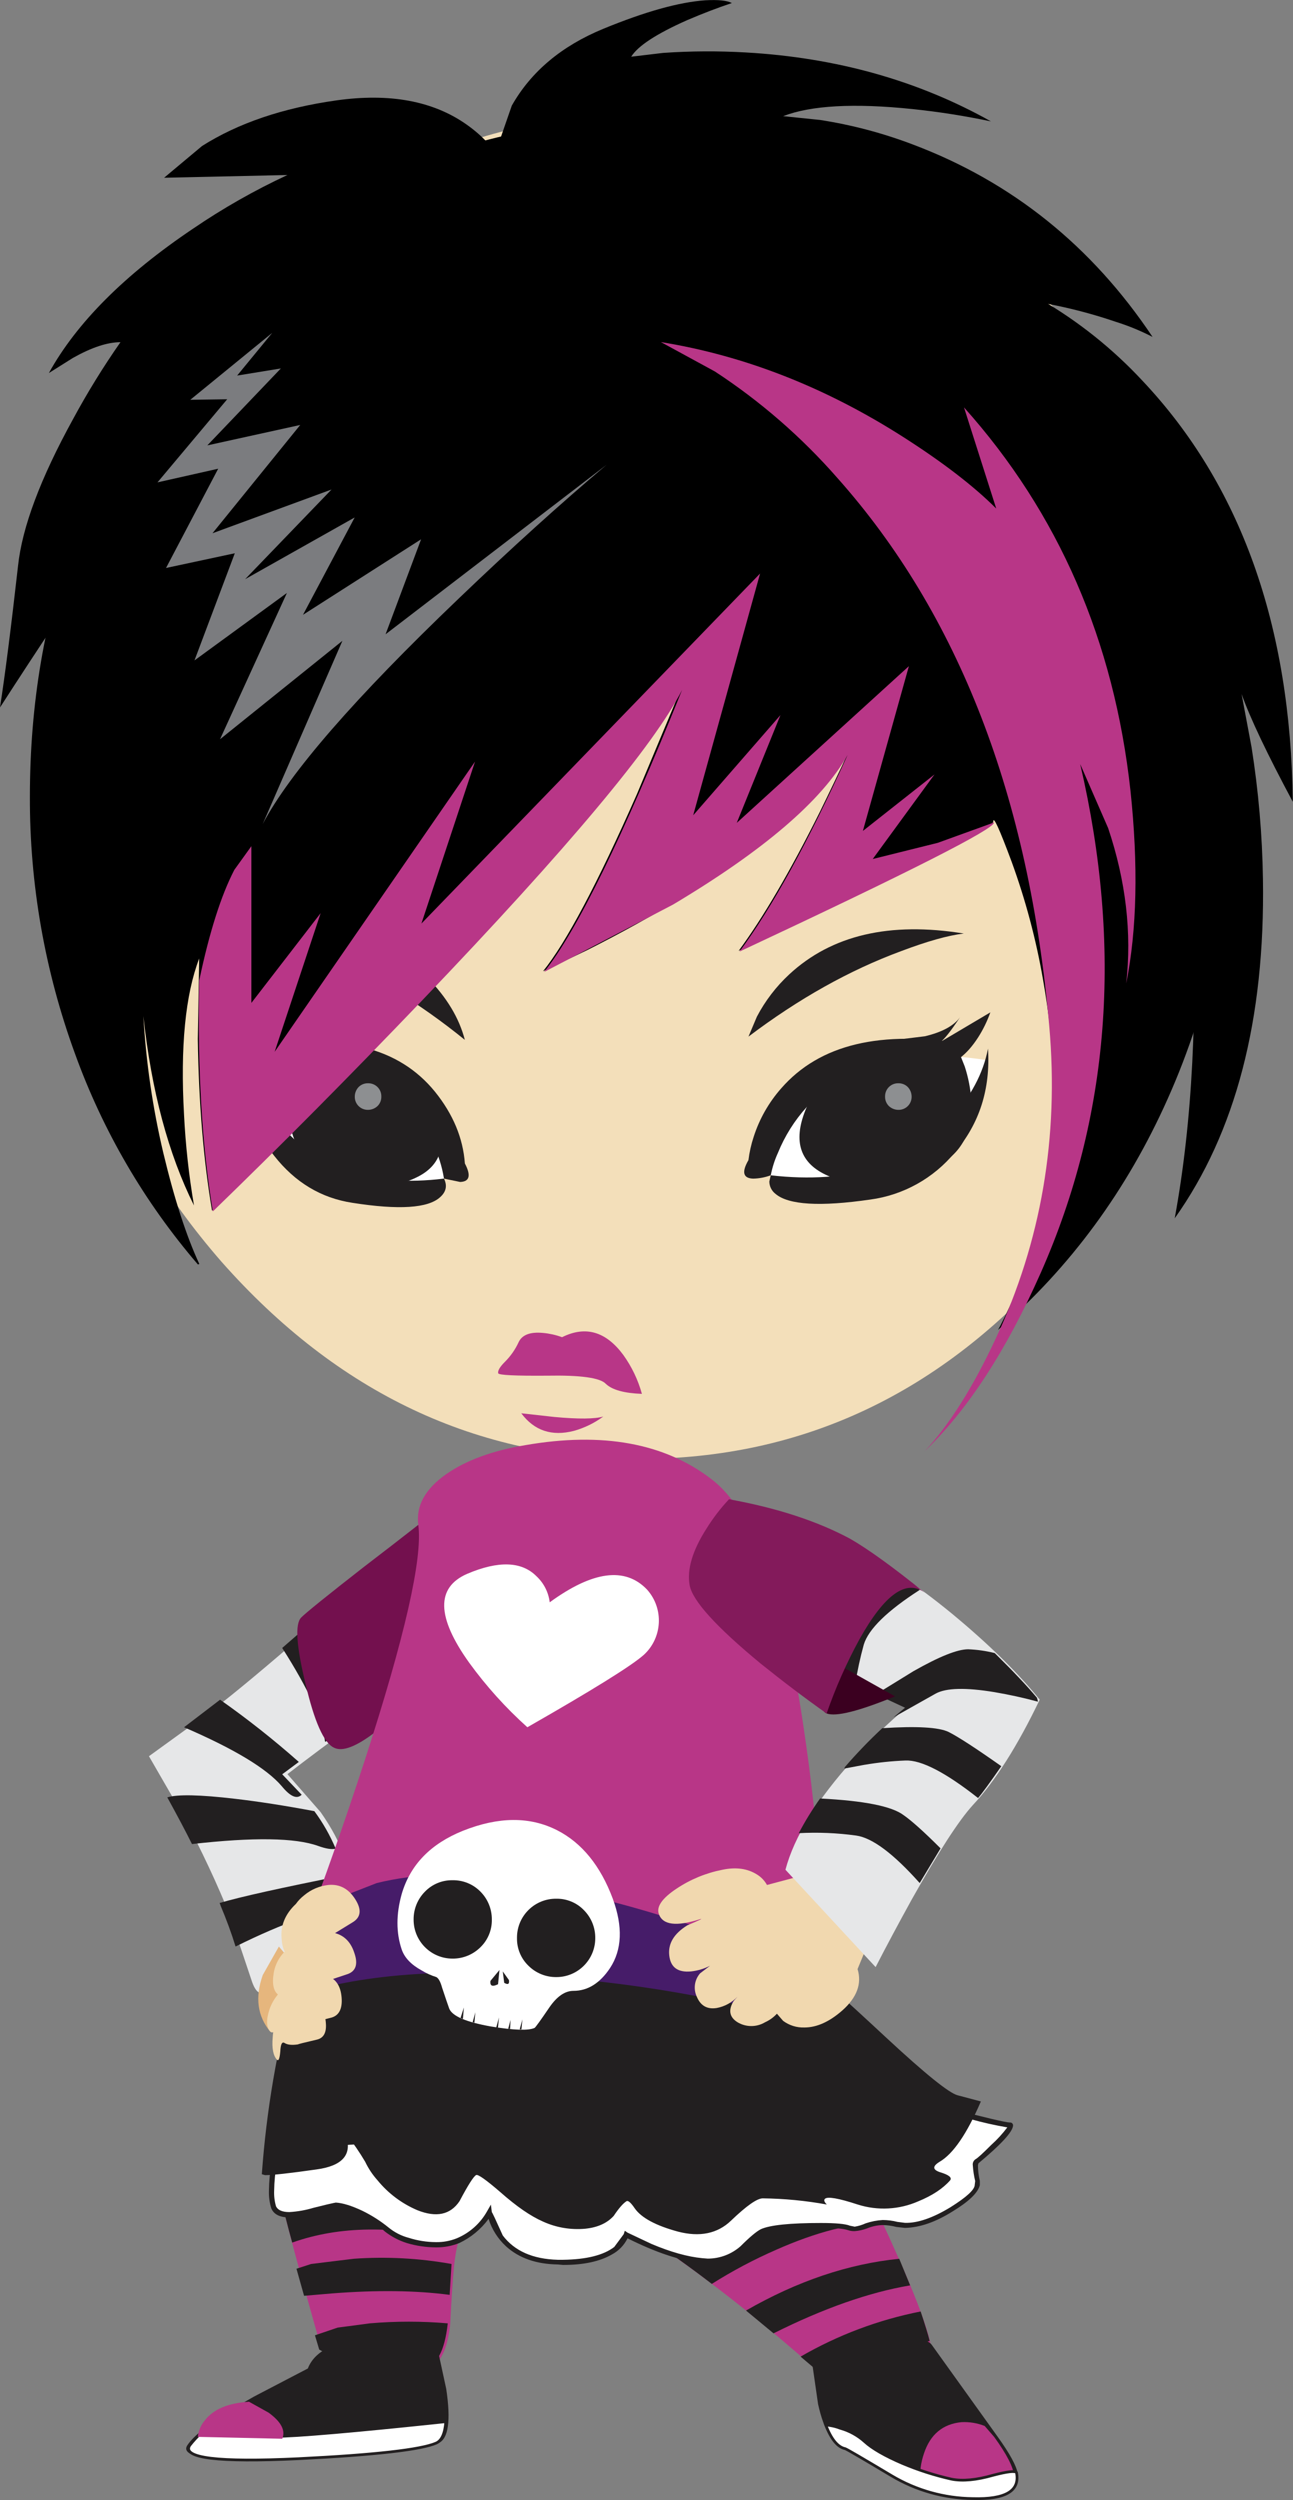 <?xml version="1.0" encoding="iso-8859-1"?>
<!-- Generator: Adobe Illustrator 20.1.0, SVG Export Plug-In . SVG Version: 6.00 Build 0)  -->
<svg version="1.0" id="Layer_1" xmlns="http://www.w3.org/2000/svg" xmlns:xlink="http://www.w3.org/1999/xlink" x="0px" y="0px"
	 viewBox="0 0 473.2 914.24" enable-background="new 0 0 473.2 914.24" xml:space="preserve">
<rect x="0" y="0" width="473.2" height="914.24" fill="#808080" stroke="none"/>
<title>emopunk_0001</title>
<path fill="#B83687" d="M166.12,829.3c1.62-17.947,9.083-27.613,22.39-29c14.467-1.62,36.86,8.803,67.18,31.27
	c15.507,11.467,31.303,24.437,47.39,38.91c3.82,3.013,10.127,3.593,18.92,1.74c7.293-1.507,13.31-3.763,18.05-6.77
	c3.333-2.087-0.313-15.113-10.94-39.08c-9.72-22-17.357-36.65-22.91-43.95L99.64,770.25l0.36,11.11
	c0.288,6.998,1.1,13.964,2.43,20.84c1.853,8.667,6.947,27.667,15.28,57l15.45,7.47c11.333,3.94,19.953,3.36,25.86-1.74
	c3.007-2.547,4.917-7.467,5.73-14.76C165.203,841.01,165.66,834.053,166.12,829.3z"/>
<path fill="#E6E7E8" d="M92,724c1.507,4.747,3.417,6.02,5.73,3.82c5.929-2.748,11.671-5.881,17.19-9.38
	c8.793-5.627,13.363-13.44,13.71-23.44c0.46-10.193-3.3-20.963-11.28-32.31l-12.15-13.9c7.64-5.907,15.8-11.987,24.48-18.24
	c17.473-12.273,28.757-19.047,33.85-20.32l-1-58.19c-44.44,40.067-73.543,65.137-87.31,75.21l-20.71,14.98l10.24,17.72
	c6.636,11.934,12.605,24.226,17.88,36.82C83.543,698.97,86.667,708.047,92,724z"/>
<path fill="#221F20" d="M167.51,819.4c2.893-11.58,9.893-17.95,21-19.11c15.393-1.74,39.393,9.897,72,34.91
	c7.54-4.765,15.433-8.947,23.61-12.51c14.667-6.487,27.57-9.787,38.71-9.9c-7.173-15.053-12.727-25.187-16.66-30.4L99.64,770.25
	l0.36,11.11c0.288,6.998,1.1,13.964,2.43,20.84c1.387,6.14,2.89,12.103,4.51,17.89C124.173,813.957,144.363,813.727,167.51,819.4z"
	/>
<path fill="#E6B67D" d="M109,720l-6.94-8.16l-5.9,10.42c-2.887,8.14-1.96,15.053,2.78,20.74L109,720z"/>
<path fill="#FFFFFF" d="M229.31,817.15l8.85,4.17c6.947,3.013,13.137,4.75,18.57,5.21c5.089,0.642,10.221-0.801,14.23-4
	c3.7-3.707,6.303-5.907,7.81-6.6c2.313-1.04,7.58-1.733,15.8-2.08c8.333-0.347,13.713-0.057,16.14,0.87
	c1.387,0.58,3.587,0.29,6.6-0.87c3.537-1.167,7.336-1.288,10.94-0.35c4.86,1.16,10.993-0.403,18.4-4.69
	c6.947-3.94,10.593-7.183,10.94-9.73c0.205-1.916,0.086-3.853-0.35-5.73c-0.347-1.62-0.23-2.663,0.35-3.13
	c9.607-8.813,13.6-13.22,11.98-13.22c-1.62,0-9.547-1.853-23.78-5.56l-244.42,14.44l-1.56,8.34c-0.813,6-0.697,10.333,0.35,13
	c1.04,2.547,4.453,3.3,10.24,2.26c3.127-0.58,7.06-1.58,11.8-3c2.08-0.347,5.203,0.463,9.37,2.43c3.598,1.564,6.933,3.672,9.89,6.25
	c2.667,2.433,6.667,4.1,12,5c5.673,1.04,10.36,0.75,14.06-0.87c4.911-2.04,9.001-5.661,11.62-10.29l4,8.86
	c4.627,6,11.627,9.127,21,9.38c9.373,0.347,16.373-1.217,21-4.69L229.31,817.15z"/>
<path fill="#221F20" d="M238.51,820.62l-8.85-4.17l-1-0.69l-0.39,1.24l-3.47,4.69c-3.933,3.013-10.183,4.577-18.75,4.69h-1.91
	c-9.147-0.253-15.86-3.217-20.14-8.89c-2.547-5.673-3.88-8.51-4-8.51l-0.35-2.78l-1.39,2.43c-2.488,4.453-6.401,7.939-11.11,9.9
	c-2.428,0.97-5.026,1.443-7.64,1.39c-3.357-0.018-6.691-0.544-9.89-1.56c-2.735-0.715-5.281-2.019-7.46-3.82
	c-2.944-2.381-6.147-4.42-9.55-6.08c-3.933-1.853-7.173-2.853-9.72-3l-0.87,0.17c-0.667,0.113-3.097,0.693-7.29,1.74
	c-2.879,0.866-5.849,1.389-8.85,1.56c-2.547,0-4.167-0.693-4.86-2.08c-0.54-1.86-0.773-3.795-0.69-5.73
	c0.046-3.379,0.381-6.748,1-10.07l1-5l-1.91-0.52c0,0.113-0.333,1.85-1,5.21c-0.621,3.44-0.956,6.925-1,10.42
	c-0.07,2.177,0.224,4.35,0.87,6.43c0.927,2.2,3.127,3.3,6.6,3.3c3.175-0.135,6.322-0.659,9.37-1.56
	c4.513-1.273,6.827-1.91,6.94-1.91h0.69c2.08,0,5.03,0.927,8.85,2.78c3.357,1.477,6.461,3.471,9.2,5.91
	c2.4,1.851,5.108,3.263,8,4.17c3.438,1.019,7.004,1.545,10.59,1.56c2.911,0.042,5.803-0.488,8.51-1.56
	c4.269-2.01,7.968-5.055,10.76-8.86c1.225,3.859,3.438,7.331,6.42,10.07c4.747,4.287,11.053,6.487,18.92,6.6l1.91,0.17h0.17
	c7.407,0,13.31-1.273,17.71-3.82c2.486-1.316,4.492-3.384,5.73-5.91c10.413,5.213,19.44,8.213,27.08,9H259
	c4.836,0.009,9.516-1.715,13.19-4.86c3.473-3.473,5.787-5.443,6.94-5.91c2.787-0.73,5.636-1.196,8.51-1.39
	c4.269-0.449,8.558-0.679,12.85-0.69c4.86,0,8.157,0.29,9.89,0.87c0.782,0.264,1.605,0.383,2.43,0.35c1.543-0.12,3.061-0.457,4.51-1
	c1.818-0.757,3.761-1.171,5.73-1.22c1.688,0.027,3.367,0.259,5,0.69l3.12,0.35c5.44-0.113,11.283-2.14,17.53-6.08
	c5.9-3.587,9.197-6.77,9.89-9.55v-1.56c-0.449-1.877-0.681-3.8-0.69-5.73l0.17-0.69c8.213-6.833,12.437-11.407,12.67-13.72
	c0.09-0.584-0.311-1.13-0.895-1.22c-0.108-0.017-0.217-0.017-0.325,0c-1.387,0-9.257-1.853-23.61-5.56l-0.52,1.74
	c0.113,0,3.41,0.87,9.89,2.61c4.401,1.235,8.864,2.236,13.37,3c-1.754,2.329-3.73,4.482-5.9,6.43
	c-3.127,3.127-5.037,4.863-5.73,5.21c-0.75,0.49-1.142,1.375-1,2.26c0.126,1.931,0.417,3.848,0.87,5.73l-0.17,1.39
	c0,1.74-2.95,4.46-8.85,8.16c-6.48,3.94-12.033,5.85-16.66,5.73l-2.78-0.35c-1.758-0.45-3.565-0.681-5.38-0.69
	c-2.128,0.126-4.23,0.536-6.25,1.22c-1.273,0.583-2.618,0.993-4,1.22l-1.74-0.35c-1.62-0.667-5.15-1-10.59-1
	c-11.333,0-18.667,0.753-22,2.26c-1.62,0.813-4.107,2.897-7.46,6.25c-3.318,2.914-7.584,4.521-12,4.52l-2.08-0.17
	C251.59,825.26,245.45,823.54,238.51,820.62z"/>
<path fill="#221F20" d="M145.64,618.61l9.37-5.38c-6.947-22.927-12.387-36.763-16.32-41.51l-12.15,10.6
	c10.3,15.4,16.663,27.5,19.09,36.3 M115.08,592.39l-11.8,10.25c9.607,15.053,14.813,26.387,15.62,34l0.17,0.35l9.37-6.77
	c-5.673-18.18-10.13-30.803-13.37-37.87 M61.26,657.35c3.7,6.713,6.7,12.38,9,17c22.453-2.547,37.843-2.317,46.17,0.69
	c2.893,1.04,5.033,1.373,6.42,1c-2.05-4.867-4.672-9.472-7.81-13.72c-10.667-2-20.333-3.507-29-4.52
	c-12.847-1.507-21.12-1.68-24.82-0.52 M80.66,696.71c2.2,5.213,4.05,10.25,5.55,15.11c18.053-8.913,31.187-13.43,39.4-13.55h0.87
	l0.35-3.3c0.061-3.093-0.231-6.183-0.87-9.21c-22.987,4.56-38.183,7.94-45.59,10.14l0.35,0.87 M80.55,621.56l-13.2,10.08
	c18.287,7.873,30.207,15.053,35.76,21.54c3.127,3.82,5.557,4.863,7.29,3.13l-7.12-7.47l6.08-4.52
	c-9.176-8.116-18.798-15.715-28.82-22.76H80.55z"/>
<path fill="#73104E" d="M147.72,624.17c2.433-9.96,4.46-20.15,6.08-30.57c3.333-21.073,3.103-33.073-0.69-36
	c-6.367,4.98-12.963,10.077-19.79,15.29c-13.547,10.56-21.243,16.767-23.09,18.62c-2.313,2.313-1.793,10.36,1.56,24.14
	c3.24,13.893,6.713,21.71,10.42,23.45c3.127,1.62,8.333-0.407,15.62-6.08L147.72,624.17z"/>
<path fill="#221F20" d="M95.82,795.09l1.18,0.34c2.78,0,9.03-0.693,18.75-2.08c9.487-1.273,13.133-5.327,10.94-12.16
	c-0.187-0.538-0.418-1.06-0.69-1.56c0.3,0.333,0.59,0.667,0.87,1c2.472,3.147,4.734,6.455,6.77,9.9c1.173,2.46,2.692,4.74,4.51,6.77
	c3.898,4.778,8.903,8.533,14.58,10.94c6.947,2.78,12.097,1.68,15.45-3.3c3.127-5.907,5.153-9.09,6.08-9.55
	c0.667-0.347,3.617,1.737,8.85,6.25c5.9,5.213,11.107,8.803,15.62,10.77c4.836,2.198,10.161,3.097,15.45,2.61
	c4.513-0.46,7.987-2.023,10.42-4.69c1.853-2.78,3.417-4.573,4.69-5.38c0.58-0.347,1.58,0.523,3,2.61c2.433,3.473,7.7,6.31,15.8,8.51
	c8,2.087,14.48,0.753,19.44-4c5.673-5.44,9.55-8.16,11.63-8.16c7.859,0.097,15.697,0.853,23.43,2.26
	c-0.927-0.927-1.157-1.62-0.69-2.08c0.927-0.927,4.927-0.233,12,2.08c7.283,2.315,15.161,1.9,22.16-1.17
	c5.093-2.087,8.97-4.633,11.63-7.64c0.813-1.04-0.403-2.04-3.65-3c-2.78-0.927-2.837-2.2-0.17-3.82
	c4.973-2.893,10.007-10.247,15.1-22.06l-8.51-2.26c-3.127-0.813-11.69-7.703-25.69-20.67c-16.887-15.7-27.76-25.417-32.62-29.15
	l-175.67-17.72l-8.85,27.44C101.444,748.668,97.488,771.769,95.82,795.09z"/>
<path fill="#F3DFBA" d="M449.95,287.72c0-68-21.12-126.047-63.36-174.14c-41.953-47.767-92.873-71.65-152.76-71.65
	c-59.333,0-110.253,23.883-152.76,71.65c-41.947,48.06-62.92,106.107-62.92,174.14c0,67.747,20.977,125.647,62.93,173.7
	c42.527,48.06,93.447,72.09,152.76,72.09c59.887,0,110.807-24.03,152.76-72.09C428.833,413.36,449.95,355.46,449.95,287.72z"/>
<path fill="#221F20" d="M102.42,383.07c5.874,0.132,11.685,1.247,17.19,3.3c18.167,6.487,32.46,21.367,42.88,44.64l5.9,1.22
	c3.473-0.113,4.053-2.37,1.74-6.77c-0.667-9.267-4.313-18.01-10.94-26.23c-13.193-16.213-34.43-21.483-63.71-15.81L102.42,383.07z"
	/>
<path fill="#FFFFFF" d="M162.48,431c-1.387-8.8-5.437-17.133-12.15-25c-13.427-15.867-33.503-21.533-60.23-17l0.35,8.16
	c0.943,6.105,3.257,11.918,6.77,17C108.407,430.147,130.16,435.76,162.48,431z"/>
<path fill="#221F20" d="M118.39,349c17.473,7.067,34.717,17.49,51.73,31.27c-2.08-8-6.65-15.583-13.71-22.75
	c-14.233-14.36-33.9-19.34-59-14.94L118.39,349z"/>
<path fill="#221F20" d="M162.48,431c-26.387,3.24-46.523-3.533-60.41-20.32c-4.34-5.306-7.797-11.276-10.24-17.68l-2.6-8.34
	c-0.927,14.82,2.777,27.487,11.11,38c7.64,9.727,17.187,15.46,28.64,17.2c17.013,2.667,27.717,1.973,32.11-2.08
	C163.29,435.82,163.753,433.56,162.48,431z"/>
<path fill="#221F20" d="M116.48,387.07c1.315-1.696,2.261-3.648,2.78-5.73c-2.933-0.038-5.85-0.448-8.68-1.22
	c-5.713-1.373-9.647-3.63-11.8-6.77L101,377c2,3.013,3.39,4.807,4.17,5.38c1.273,0.927-4.34-2.72-16.84-10.94l4.17,9.21
	c3.7,6.253,7.923,9.787,12.67,10.6C109.917,392.063,113.687,390.67,116.48,387.07z"/>
<path fill="#221F20" d="M139.39,385.68c-8.447-3.013-18.283-2.723-29.51,0.87l-4,17.37c-0.58,12.393,4.223,20.727,14.41,25
	c12.727,5.333,23.373,5.913,31.94,1.74c9.14-4.287,11.627-12.103,7.46-23.45C155.643,396.097,148.877,388.92,139.39,385.68z"/>
<path fill="#221F20" d="M328.6,385.16c9.333-3.147,17.607-4.247,24.82-3.3c-30.993-5.333-53.503,0.05-67.53,16.15
	c-4.544,5.148-7.973,11.181-10.07,17.72c-0.912,2.768-1.552,5.618-1.91,8.51c-2.547,4.4-1.967,6.657,1.74,6.77
	c2.193-0.043,4.364-0.456,6.42-1.22C293.417,406.523,308.927,391.647,328.6,385.16z"/>
<path fill="#FFFFFF" d="M282.08,429.8c35.067,4.747,58.673-0.87,70.82-16.85c6-8,8.547-16.453,7.64-25.36
	c-28.813-4.4-50.57,1.333-65.27,17.2c-4.495,4.949-8.08,10.654-10.59,16.85C283.491,424.246,282.618,426.986,282.08,429.8z"/>
<path fill="#221F20" d="M273.92,379.08c18.4-13.893,37.03-24.317,55.89-31.27c9.487-3.587,17.123-5.73,22.91-6.43
	c-27.08-4.4-48.373,0.58-63.88,14.94c-4.794,4.445-8.798,9.673-11.84,15.46L273.92,379.08z"/>
<path fill="#221F20" d="M347.69,409.48c-15.047,16.793-36.92,23.567-65.62,20.32l-0.52,2.26c0.017,1.774,0.851,3.442,2.26,4.52
	c4.747,4.053,16.32,4.747,34.72,2.08c12.097-1.642,23.131-7.784,30.9-17.2c9.027-10.54,13.077-23.207,12.15-38
	C359.86,392.487,355.23,401.16,347.69,409.48z"/>
<path fill="#221F20" d="M328.95,380.12l3.12,5.73c3.007,3.587,7.057,4.977,12.15,4.17s9.663-4.34,13.71-10.6
	c1.849-2.888,3.363-5.978,4.51-9.21L344.22,381c1.333-0.88,3.707-3.88,7.12-9c-2.287,3.14-6.57,5.457-12.85,6.95L328.95,380.12z"/>
<path fill="#221F20" d="M351,384.81c-12.613-3.707-23.723-4.04-33.33-1c-10.767,3.46-18.407,10.857-22.92,22.19
	c-4.627,11.58-1.85,19.58,8.33,24c9.833,4.287,21.927,3.65,36.28-1.91c11.46-4.4,16.84-12.91,16.14-25.53
	c-0.288-4.271-1.104-8.49-2.43-12.56L351,384.81z"/>
<path d="M381,109.59l-16.84-8.16c43.513,55.233,67.513,129.17,72,221.81c2.313,46.32,0.23,87.08-6.25,122.28
	c22.333-31.38,33.097-72.713,32.29-124c-0.239-16.175-1.633-32.313-4.17-48.29l-3.65-19.45c3.127,8.8,9.377,21.943,18.75,39.43
	C472.377,228.577,454,177.213,418,139.12C407.179,127.518,394.713,117.568,381,109.59z"/>
<path fill="#B83687" d="M228.09,495.46c-6.36-8.573-13.823-10.727-22.39-6.46c-2.236-0.818-4.569-1.342-6.94-1.56
	c-4.747-0.46-7.747,0.697-9,3.47c-1.231,2.651-2.924,5.062-5,7.12c-1.853,1.853-2.663,3.243-2.43,4.17
	c0.233,0.667,6.193,0.957,17.88,0.87c12.267-0.233,19.44,0.767,21.52,3c2.313,2.2,6.71,3.417,13.19,3.65
	C233.507,504.599,231.195,499.77,228.09,495.46z"/>
<path fill="#B83687" d="M190.77,516.82c4.747,6.367,11.17,8.51,19.27,6.43c3.875-1.084,7.521-2.863,10.76-5.25
	c-3.127,0.927-9.087,0.983-17.88,0.17L190.77,516.82z"/>
<path fill="#B83687" d="M192.33,528.46c-12.033,2-21.7,5.533-29,10.6c-7.753,5.44-11.167,11.637-10.24,18.59
	c1.62,12.16-4.92,40.877-19.62,86.15c-7.407,22.667-14.93,44.09-22.57,64.27c28.353-6.487,68.687-5.443,121,3.13
	c25.807,4.287,41.023,6.66,45.65,7.12c12.5,1.16,19.27-0.347,20.31-4.52c3.587-14.24,2.253-42.147-4-83.72
	c-7.16-48.053-18.377-77.817-33.65-89.29C243.083,527.703,220.457,523.593,192.33,528.46z"/>
<path fill="#461C69" d="M276.18,734.47l-1.91-23.28c-7.407-2.793-16.607-5.857-27.6-9.19c-19.652-6.27-39.722-11.145-60.06-14.59
	c-18.053-2.78-34.313-2.373-48.78,1.22L121.51,695l-5.73,32.48c26.733-7.067,61.45-7.993,104.15-2.78
	C238.859,726.827,257.643,730.089,276.18,734.47z"/>
<path fill="#F1D8AF" d="M292.49,686.18l-11.8,3.13c-0.863-1.569-2.122-2.886-3.65-3.82c-3.473-2.2-7.697-2.78-12.67-1.74
	c-6.018,1.178-11.742,3.541-16.84,6.95c-5.207,3.473-7.347,6.543-6.42,9.21c1.387,4.053,6.42,4.69,15.1,1.91
	c1.273-0.347-0.29,0.407-4.69,2.26c-4.86,3.013-7.06,6.66-6.6,10.94c0.46,4.4,3.127,6.37,8,5.91c2.421-0.263,4.774-0.968,6.94-2.08
	l-3.65,2.78c-2.055,2.345-2.533,5.682-1.22,8.51c1.387,3.333,3.817,4.723,7.29,4.17c2.925-0.543,5.601-2.004,7.64-4.17l-1.39,1.56
	c-2.08,3.333-1.617,5.94,1.39,7.82c3.101,1.854,6.969,1.854,10.07,0c1.641-0.743,3.117-1.807,4.34-3.13l2.26,2.61
	c2.251,1.675,5.006,2.532,7.81,2.43c4.513,0,9.143-2.083,13.89-6.25c5.333-4.747,7.183-9.783,5.55-15.11l3.65-8.86L292.49,686.18z"
	/>
<path fill="#E6E7E8" d="M269.58,550.17l-6.08,9.55c-3.473,7.76-3.647,14.94-0.52,21.54c3.24,6.713,15.68,15.92,37.32,27.62
	c10.76,5.907,21.233,11.117,31.42,15.63c-6.911,5.732-13.355,12.005-19.27,18.76c-13.427,14.82-21.76,28.31-25,40.47l33,35.61
	c3.933-7.64,8.33-15.863,13.19-24.67c9.833-17.487,17.297-29.01,22.39-34.57c8.213-8.8,16.373-21.653,24.48-38.56
	c-8.1-9.96-18.803-20.44-32.11-31.44C321.773,568.23,295.5,554.917,269.58,550.17z"/>
<path fill="#221F20" d="M300.13,657.69c-2.882,4.048-5.491,8.285-7.81,12.68c7.012-0.379,14.044-0.088,21,0.87
	c5.9,0.813,13.653,6.603,23.26,17.37l7.64-12.68c-6-6-10.513-10.053-13.54-12.16C326.4,660.53,316.217,658.503,300.13,657.69
	 M316.45,645.36c4.938-0.839,9.925-1.36,14.93-1.56c5.787-0.233,14.64,4.34,26.56,13.72c1.507-1.74,4.343-5.62,8.51-11.64
	c-9.373-6.6-15.797-10.77-19.27-12.51c-3.587-1.74-11.687-2.203-24.3-1.39c-4.821,4.499-9.397,9.252-13.71,14.24l-0.17,0.52
	l7.46-1.39 M325.82,574c-5.286,2.148-10.161,5.193-14.41,9c-3.24,3.24-6.597,12.157-10.07,26.75l11.66,6.08
	c0.771-4.861,1.813-9.675,3.12-14.42c1.733-5.673,8.56-12.34,20.48-20c-3.587-2.667-7.173-5.157-10.76-7.47 M379.84,622.23v-0.17
	l-0.35-1.22c-3.587-4.287-8.737-9.73-15.45-16.33c-3.184-0.794-6.441-1.26-9.72-1.39c-3.933,0-10.6,2.667-20,8l-13,8l-0.17,0.69
	l10.07,4.69L327,628l15.45-8.68c3.82-2.087,10.993-2.26,21.52-0.52c5.44,0.927,10.707,2.083,15.8,3.47 M309.64,564.6
	c-2.313-1.273-6.647-3.3-13-6.08c-5.553,2.667-9.72,5.387-12.5,8.16c-3.473,3.333-6.77,12.077-9.89,26.23
	c3.612,2.758,7.378,5.309,11.28,7.64c0.757-5.276,1.86-10.498,3.3-15.63c1.633-5.447,8.583-12.223,20.85-20.33L309.64,564.6z"/>
<path fill="#F1D8AF" d="M130,694.51c-2.433-3.82-5.673-5.557-9.72-5.21c-3.316,0.339-6.452,1.67-9,3.82
	c-1.15,0.889-2.161,1.944-3,3.13c-3.933,3.707-5.67,7.933-5.21,12.68c0.233,4.053,1.567,6.487,4,7.3c1.273,0.347,2.273-0.58,3-2.78
	c0.667-2.433,1.767-3.59,3.3-3.47c1.853,0.347,4.227-0.233,7.12-1.74c0.34-0.233,3.177-1.98,8.51-5.24
	C132.107,701.167,132.44,698.337,130,694.51z"/>
<path fill="#F1D8AF" d="M129.67,714.14c-1.387-4.287-4.107-6.777-8.16-7.47c-3.268-0.478-6.604,0.067-9.55,1.56l-3.65,2.43
	c-4.627,2.547-7.347,6.193-8.16,10.94c-0.667,4.167,0.027,6.887,2.08,8.16c1.16,0.667,2.377-0.027,3.65-2.08
	c1.273-2.313,2.607-3.183,4-2.61c1.853,0.813,4.34,0.813,7.46,0c0.667-0.113,3.79-1.113,9.37-3
	C130.19,721.07,131.177,718.427,129.67,714.14z"/>
<path fill="#F1D8AF" d="M107.62,724.91c-4.234,1.921-7.49,5.502-9,9.9c-1.273,3.94-1.157,6.66,0.35,8.16
	c0.667,0.667,1.767,0.087,3.3-1.74c1.507-2.087,2.78-2.78,3.82-2.08c1.387,0.927,3.47,1.157,6.25,0.69
	c1.62-0.233,4.457-0.87,8.51-1.91c3.127-0.667,4.517-3.157,4.17-7.47c-0.347-4.313-2.197-6.98-5.55-8
	c-2.752-0.805-5.699-0.621-8.33,0.52L107.62,724.91z"/>
<path fill="#F1D8AF" d="M114.91,733.25c-2.169-0.696-4.517-0.572-6.6,0.35l-2.78,1.74c-3.587,1.62-5.497,4.863-5.73,9.73
	c-0.347,3.94,0.173,6.66,1.56,8.16c0.58,0.58,0.987-0.42,1.22-3c0.113-2.667,0.633-3.71,1.56-3.13c1.04,0.667,2.66,0.84,4.86,0.52
	c0.113-0.113,2.427-0.693,6.94-1.74c2.547-0.58,3.647-2.663,3.3-6.25C119.02,736.19,117.577,734.063,114.91,733.25z"/>
<path d="M363.5,300.48c0-2.313,2.257,2.607,6.77,14.76c5.095,13.99,8.93,28.407,11.46,43.08c8.447,47.593,3.24,89.743-15.62,126.45
	l-0.87,1.56c26.5-22.927,47.213-51.123,62.14-84.59c15.533-34.746,23.463-72.41,23.26-110.47c0-68.087-21.467-126.217-64.4-174.39
	S291.46,44.62,230.7,44.62c-60.667,0-112.453,24.087-155.36,72.26s-64.373,106.307-64.4,174.4c-0.11,32.062,5.474,63.889,16.49,94
	c10.188,28.228,25.438,54.362,45,77.12l0.52-0.17c-4.747-10.193-9.143-23.743-13.19-40.65c-3.881-16.423-6.32-33.153-7.29-50
	c2.98,27.407,9.157,50.49,18.53,69.25c-1.877-10.977-3.096-22.057-3.65-33.18c-1.387-24.78,0.463-43.83,5.55-57.15L72.39,380
	c0.347,23.393,2.083,44.297,5.21,62.71c27.66-26.747,55.66-55.117,84-85.11c47.447-50,76.377-84.567,86.79-103.7l-15.28,36.48
	c-14.467,32.773-25.923,54.37-34.37,64.79l16-7.64c12.84-6.467,24.927-13.173,36.26-20.12c31.127-19.107,50.973-36.593,59.54-52.46
	c-3.113,6.7-6.627,14.05-10.54,22.05c-10.88,21.773-20.773,38.68-29.68,50.72C332.44,318.66,363.5,302.913,363.5,300.48z"/>
<path fill="#B83687" d="M330.86,160c-28.587-18.293-58.253-29.93-89-34.91l19.79,10.77c16.628,10.875,31.697,23.965,44.79,38.91
	c44.373,49.82,70.227,116.65,77.56,200.49c3.587,40.667-2.953,78.763-19.62,114.29c-8.333,17.833-17,31.557-26,41.17
	c15.74-15.053,29.917-36.823,42.53-65.31c25.227-56.973,30.03-118.973,14.41-186l10.24,23.45c6.48,19.333,8.68,38.267,6.6,56.8
	c3.933-19.687,4.453-43.193,1.56-70.52c-6-54.773-26.31-101.497-60.93-140.17l11.8,37C356.45,177.837,345.207,169.18,330.86,160z"/>
<path d="M408.27,117.66c4.667,1.454,9.198,3.314,13.54,5.56c-22.22-33.233-51.44-56.683-87.66-70.35c-10.988-4.18-22.383-7.197-34-9
	l-13.54-1.39c10.187-3.94,25.927-4.81,47.22-2.61c9.679,1.006,19.298,2.515,28.82,4.52c-26.633-14.927-56.557-23.33-89.77-25.21
	c-10.06-0.581-20.147-0.525-30.2,0.17L231,20.74c2.433-3.94,9.26-8.397,20.48-13.37c5.68-2.433,11.133-4.52,16.36-6.26
	c-1.733-0.927-4.973-1.26-9.72-1c-9.607,0.667-22.047,4.14-37.32,10.42s-26.44,15.647-33.5,28.1l-5.9,17l188.86,53.5
	C383.2,110.597,395.944,113.457,408.27,117.66z"/>
<path d="M170.81,45.58c-12.267-8.667-28.18-11.62-47.74-8.86s-35.933,8.317-49.12,16.67L60.06,65l45.13-1
	c-12.027,5.591-23.579,12.153-34.54,19.62c-24.993,16.793-42.583,34.393-52.77,52.8l8.85-5.56c6.827-3.82,12.613-5.73,17.36-5.73
	c-6.321,9.04-12.117,18.435-17.36,28.14C14.81,174.923,8.1,192.813,6.6,206.94c-2.547,22.587-4.747,39.843-6.6,51.77
	c6.947-10.767,14.237-21.883,21.87-33.35c15.28-22.907,24.887-35.937,28.82-39.09l132.45-127
	C180.94,54.423,176.83,49.86,170.81,45.58z"/>
<path fill="#221F20" d="M340.23,856.05c-0.58-2.313-1.68-5.903-3.3-10.77c-15.453,3.047-30.296,8.625-43.93,16.51
	c6,5.093,9.297,7.873,9.89,8.34c13.427-6.6,25.867-11.29,37.32-14.07 M333.09,835.74l-4-9.73
	c-18.633,1.853-37.323,8.163-56.07,18.93l10.07,8.34c18.307-9.153,34.98-15.003,50.02-17.55L333.09,835.74z"/>
<path fill="#221F20" d="M164.56,839.21l0.69-11.29c-11.791-2.118-23.8-2.763-35.75-1.92l-15.62,1.91l-5.38,1.74l2.78,9.9l10.24-0.87
	c16.32-1.273,30.653-1.1,43,0.52 M163.83,849.62c-9.473-0.811-18.997-0.811-28.47,0l-11.8,1.56l-8.3,2.82l1.56,5.21l6.25,3.47
	l8.16-0.52c9.802-1.022,19.671-1.253,29.51-0.69c1.507-2.687,2.55-6.633,3.13-11.84L163.83,849.62z"/>
<path fill="#3B0020" d="M303.08,606.62l-2.08,9.21c-1.04,6.367-0.52,9.957,1.56,10.77c3.333,1.273,11.667-0.81,25-6.25
	L303.08,606.62z"/>
<path fill="#831A5B" d="M311.07,562.68c-12.047-6.453-26.803-11.26-44.27-14.42c-3.059,3.259-5.792,6.809-8.16,10.6
	c-5.207,8.107-7.29,15.053-6.25,20.84c1.04,5.673,9.707,15.227,26,28.66c8.213,6.6,16.257,12.68,24.13,18.24
	c3.246-9.349,7.26-18.413,12-27.1c9.227-16.527,17.227-22.193,24-17C326.84,573.073,317.69,566.467,311.07,562.68z"/>
<path fill="#7B7C7F" d="M168,218.76c18.98-18.18,36.98-34.45,54-48.81l-80.89,62l13-34.74l-43.22,27.62l18.92-35.61l-40.1,22.58
	l31.63-32.8l-43.57,16l32.11-39.6l-34,7.47l26.91-28.14l-16,2.61l12.85-15.63l-30,24.49l13.51-0.2l-25.52,30.4l22.22-5l-19.09,36.3
	l25.17-5.38l-14.76,39.19L105,216.84l-24.48,53.5l44.79-36l-29.16,67C105.997,282.647,129.947,255.12,168,218.76z"/>
<path fill="#B83687" d="M342,283.2l-26.21,20.67l16.84-60.27l-63,57.32l16-39.43l-31.94,36.65l24.48-88.41l-123.94,128l19.62-59.23
	l-73.34,106.14l16.84-50.72L92,366.75v-57.32l-6.25,8.68c-4.86,9.38-9.143,22.87-12.85,40.47c-0.667,32.307,1,60.447,5,84.42
	c24.533-23.74,50.11-49.507,76.73-77.3c53.233-55.587,84.9-93.393,95-113.42c-21.753,53.96-38.597,88.353-50.53,103.18l47.22-24.67
	c33.213-19.8,54.507-38.037,63.88-54.71c-14.467,31.84-27.66,55.813-39.58,71.92c62.147-29.067,93.22-44.817,93.22-47.25
	l-20.66,7.47l-23.78,5.91L342,283.2z"/>
<path fill="#FFFFFF" d="M236.77,581.26c-8-8.34-19.863-6.777-35.59,4.69c-0.44-3.658-2.162-7.041-4.86-9.55
	c-5.44-5.44-13.887-5.73-25.34-0.87c-11.453,4.98-11.22,15.803,0.7,32.47c6.25,8.612,13.397,16.536,21.32,23.64
	c23.727-13.547,37.903-22.347,42.53-26.4C242.483,598.955,243.038,588.229,236.77,581.26z"/>
<path fill="#8D8F91" d="M333.63,401c-0.008-1.291-0.505-2.53-1.39-3.47c-0.915-0.922-2.171-1.425-3.47-1.39
	c-2.623-0.061-4.799,2.015-4.86,4.637c-0.002,0.074-0.002,0.148,0,0.223c-0.035,1.299,0.468,2.555,1.39,3.47
	c0.939,0.886,2.179,1.383,3.47,1.39c2.623,0.061,4.799-2.015,4.86-4.637C333.632,401.148,333.632,401.074,333.63,401z"/>
<path fill="#8D8F91" d="M139.56,401c0.061-2.623-2.015-4.799-4.637-4.86c-0.074-0.002-0.148-0.002-0.223,0
	c-1.299-0.035-2.555,0.468-3.47,1.39c-0.885,0.94-1.382,2.179-1.39,3.47c-0.061,2.623,2.015,4.799,4.637,4.86
	c0.074,0.002,0.148,0.002,0.223,0c1.291-0.007,2.531-0.504,3.47-1.39C139.092,403.555,139.595,402.299,139.56,401z"/>
<path fill="#221F20" d="M93,876.38c-13.54,7.64-21.7,13.603-24.48,17.89c-2.893,4.633,10.59,6.253,40.45,4.86
	c28.667-1.387,45.853-3.297,51.56-5.73c3.587-1.62,4.513-8.22,2.78-19.8l-3.65-16.85c-6.923-1.292-13.959-1.875-21-1.74
	c-14.58,0.347-23.247,4.053-26,11.12L93,876.38z"/>
<path fill="#FFFFFF" d="M73.77,889.58c-1.572,1.443-3.023,3.011-4.34,4.69c-2.893,4.633,10.357,6.253,39.75,4.86
	c28.12-1.387,44.957-3.297,50.51-5.73c2-0.927,3.157-3.533,3.47-7.82c-34,3.587-54.773,5.38-62.32,5.38
	C94.833,890.987,85.81,890.527,73.77,889.58z"/>
<path fill="none" stroke="#221F20" d="M69.42,894.26c-2.893,4.633,10.357,6.253,39.75,4.86c28.12-1.387,44.957-3.297,50.51-5.73
	c2-0.927,3.157-3.533,3.47-7.82c-34,3.587-54.773,5.38-62.32,5.38c-6,0-15.027-0.463-27.08-1.39
	C72.181,891.006,70.733,892.578,69.42,894.26z"/>
<path fill="#B83687" d="M91.13,878.29c-7.633,0.473-13.01,2.73-16.13,6.77c-1.465,1.715-2.372,3.836-2.6,6.08l30.9,0.69
	c1.273-3.013-0.393-6.197-5-9.55L91.13,878.29z"/>
<path fill="#221F20" d="M321.31,856.75c-10.187,2-18.187,4.667-24,8l2.08,14.42c2.2,9.84,5.557,15.283,10.07,16.33
	c0.667,0.113,6.333,3.413,17,9.9c9.043,5.365,19.345,8.243,29.86,8.34c11.687,0.347,17.067-2.723,16.14-9.21
	c-0.46-2.78-2.89-7.237-7.29-13.37l-24.07-33.54C339.133,854.727,332.537,854.437,321.31,856.75z"/>
<path fill="#B83687" d="M363.66,908.86l7.46-3.47c-0.233-3.127-2.663-7.873-7.29-14.24l-3.47-4c-2.704-1.069-5.606-1.543-8.51-1.39
	c-6.827,0.667-11.397,4.487-13.71,11.46c-1.133,3.292-1.606,6.775-1.39,10.25L363.66,908.86z"/>
<path fill="#FFFFFF" d="M363.49,905.21c-6.133,1.74-11.227,2.203-15.28,1.39c-6.117-1.379-12.101-3.296-17.88-5.73
	c-6.48-2.78-11.11-5.447-13.89-8c-2.54-2.274-5.568-3.937-8.85-4.86c-1.725-0.663-3.537-1.074-5.38-1.22
	c2,5.213,4.373,8.107,7.12,8.68c0.667,0.233,6.333,3.533,17,9.9c8.981,5.35,19.217,8.231,29.67,8.35
	c12.033,0.347,17.367-2.837,16-9.55C371.42,903.477,368.583,903.823,363.49,905.21z"/>
<path fill="none" stroke="#221F20" d="M348.2,906.59c-6.117-1.379-12.101-3.296-17.88-5.73c-6.48-2.78-11.11-5.447-13.89-8
	c-2.54-2.274-5.568-3.937-8.85-4.86c-1.725-0.663-3.537-1.074-5.38-1.22c2,5.213,4.373,8.107,7.12,8.68
	c0.667,0.233,6.333,3.533,17,9.9c8.984,5.352,19.223,8.233,29.68,8.35c12.033,0.347,17.367-2.837,16-9.55
	c-0.58-0.667-3.417-0.333-8.51,1C357.35,906.927,352.253,907.403,348.2,906.59z"/>
<path fill="#FFFFFF" d="M159.7,723c0.813,0.46,1.507,1.733,2.08,3.82c1.273,3.82,2.14,6.367,2.6,7.64
	c1.04,2.78,6.133,4.98,15.28,6.6c8.447,1.387,13.78,1.56,16,0.52c0.347-0.233,2.14-2.723,5.38-7.47c2.78-4.053,5.73-6.08,8.85-6.08
	c5.207,0,9.663-2.78,13.37-8.34c4.4-6.713,4.733-15.167,1-25.36c-4.513-12.04-11.283-20.373-20.31-25
	c-9.953-5.093-21.467-5.037-34.54,0.17c-11.807,4.747-19.27,12.447-22.39,23.1c-2.08,7.413-2.08,14.187,0,20.32
	c1.04,3.013,3.47,5.56,7.29,7.64C155.998,721.596,157.808,722.415,159.7,723z"/>
<path fill="#221F20" d="M180,702c0.041-3.838-1.462-7.531-4.17-10.25c-2.691-2.744-6.397-4.253-10.24-4.17
	c-3.789-0.061-7.434,1.448-10.07,4.17c-2.701,2.723-4.196,6.415-4.15,10.25c-0.006,7.859,6.361,14.234,14.22,14.24
	c0.003,0,0.007,0,0.01,0c3.835,0.04,7.524-1.462,10.24-4.17C178.556,709.431,180.062,705.787,180,702z"/>
<path fill="#221F20" d="M217.85,708.76c0.041-3.838-1.462-7.531-4.17-10.25c-2.636-2.722-6.281-4.231-10.07-4.17
	c-7.858-0.1-14.31,6.189-14.41,14.048c-0.002,0.124-0.002,0.248,0,0.372c-0.059,3.788,1.45,7.432,4.17,10.07
	c2.718,2.71,6.412,4.213,10.25,4.17c7.859,0,14.23-6.371,14.23-14.23C217.85,708.767,217.85,708.763,217.85,708.76z"/>
<path fill="#221F20" d="M179.49,724.39c-0.233,1.853,0.693,2.26,2.78,1.22l0.52-5.21L179.49,724.39z"/>
<path fill="#221F20" d="M184.52,725.09c1.387,0.813,1.967,0.48,1.74-1l-2.26-3.17L184.52,725.09z"/>
<path fill="#221F20" d="M168.55,737.94l0.87,0.35l0.35-4.17L168.55,737.94 M182.26,741.41l0.35-3.65l-1,3.65h0.69 M172.93,739.5
	l0.69,0.17l0.35-3.82l-1,3.65 M186.68,741.93l0.17-3.3l-0.87,3.3h0.69 M190.84,742.1l0.35-3.65l-1,3.65h0.69H190.84z"/>
</svg>
